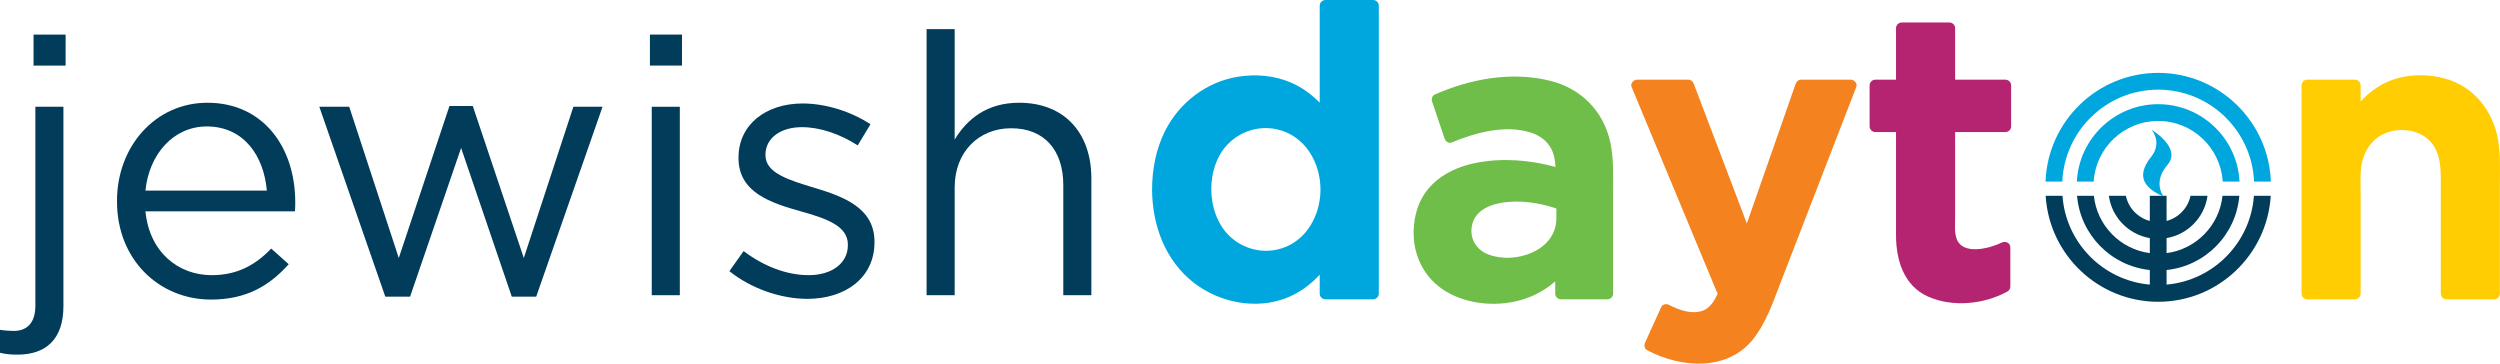 <?xml version="1.0" encoding="UTF-8"?>
<svg width="275px" height="40px" viewBox="0 0 275 40" version="1.1" xmlns="http://www.w3.org/2000/svg" xmlns:xlink="http://www.w3.org/1999/xlink">
    <title>Group 17</title>
    <g id="Homepage" stroke="none" stroke-width="1" fill="none" fill-rule="evenodd">
        <g id="Homepage---2XL" transform="translate(-298, -114)">
            <g id="Group-17" transform="translate(298, 114)">
                <path d="M3.69,7.213 L7.218,7.213 L7.218,3.804 L3.69,3.804 L3.69,7.213 Z M0,38.808 L0,36.282 C0.482,36.361 1.083,36.402 1.525,36.402 C2.928,36.402 3.89,35.56 3.89,33.635 L3.89,11.744 L6.977,11.744 L6.977,33.675 C6.977,37.324 5.052,39.009 1.925,39.009 C1.204,39.009 0.682,38.968 0,38.808 L0,38.808 Z" id="Fill-1" fill="#013C5A"></path>
                <path d="M29.351,20.965 C29.029,17.197 26.864,13.909 22.735,13.909 C19.126,13.909 16.399,16.915 15.999,20.965 L29.351,20.965 Z M12.87,22.168 L12.87,22.087 C12.87,16.113 17.081,11.302 22.815,11.302 C28.95,11.302 32.478,16.194 32.478,22.248 C32.478,22.649 32.478,22.89 32.438,23.25 L15.999,23.25 C16.44,27.741 19.607,30.268 23.296,30.268 C26.143,30.268 28.148,29.104 29.832,27.34 L31.757,29.064 C29.671,31.39 27.146,32.953 23.216,32.953 C17.522,32.953 12.87,28.584 12.87,22.168 L12.87,22.168 Z" id="Fill-3" fill="#013C5A"></path>
                <polygon id="Fill-4" fill="#013C5A" points="35.125 11.743 38.414 11.743 43.866 28.382 49.44 11.663 52.006 11.663 57.619 28.382 63.072 11.743 66.28 11.743 58.982 32.633 56.296 32.633 50.722 16.273 45.109 32.633 42.383 32.633"></polygon>
                <path d="M71.693,32.473 L74.78,32.473 L74.78,11.744 L71.693,11.744 L71.693,32.473 Z M71.492,7.213 L75.021,7.213 L75.021,3.804 L71.492,3.804 L71.492,7.213 Z" id="Fill-5" fill="#013C5A"></path>
                <path d="M80.234,29.826 L81.798,27.621 C84.042,29.305 86.529,30.267 88.975,30.267 C91.46,30.267 93.265,28.984 93.265,26.979 L93.265,26.899 C93.265,24.814 90.819,24.013 88.093,23.25 C84.845,22.328 81.237,21.205 81.237,17.396 L81.237,17.317 C81.237,13.748 84.203,11.382 88.293,11.382 C90.819,11.382 93.626,12.264 95.751,13.668 L94.348,15.993 C92.423,14.751 90.218,13.988 88.214,13.988 C85.767,13.988 84.203,15.271 84.203,16.996 L84.203,17.076 C84.203,19.041 86.769,19.803 89.537,20.644 C92.744,21.607 96.193,22.849 96.193,26.578 L96.193,26.658 C96.193,30.588 92.945,32.874 88.815,32.874 C85.847,32.874 82.559,31.711 80.234,29.826" id="Fill-6" fill="#013C5A"></path>
                <path d="M101.925,3.203 L105.014,3.203 L105.014,15.352 C106.377,13.106 108.543,11.302 112.11,11.302 C117.122,11.302 120.049,14.67 120.049,19.602 L120.049,32.472 L116.962,32.472 L116.962,20.364 C116.962,16.514 114.877,14.108 111.228,14.108 C107.661,14.108 105.014,16.715 105.014,20.605 L105.014,32.472 L101.925,32.472 L101.925,3.203 Z" id="Fill-7" fill="#013C5A"></path>
                <path d="M145.255,20.888 C145.226,23.647 143.771,26.405 141.03,27.305 C138.573,28.112 135.851,27.143 134.431,24.987 C132.952,22.742 132.849,19.451 134.146,17.098 C135.372,14.873 137.947,13.667 140.445,14.22 C143.551,14.909 145.255,17.857 145.255,20.888 M151.044,0 L145.793,0 C145.455,0 145.168,0.286 145.168,0.625 L145.168,11.296 C144.261,10.378 143.225,9.606 142.014,9.086 C140.175,8.297 138.129,8.124 136.163,8.442 C132.71,9 129.715,11.296 128.155,14.409 C127.149,16.418 126.728,18.65 126.728,20.888 C126.753,24.793 128.177,28.672 131.333,31.114 C134.134,33.28 138.102,34.084 141.457,32.795 C142.914,32.236 144.131,31.328 145.168,30.217 L145.168,32.299 C145.168,32.636 145.455,32.924 145.793,32.924 L151.044,32.924 C151.382,32.924 151.669,32.637 151.669,32.299 L151.669,21.555 L151.669,4.565 L151.669,0.625 C151.669,0.287 151.382,0 151.044,0" id="Fill-8" fill="#00A7DF"></path>
                <path d="M171.203,24.055 C171.153,27.607 166.7,29.08 163.788,28.019 C162.398,27.512 161.608,26.23 161.927,24.758 C162.238,23.32 163.559,22.629 164.9,22.358 C166.941,21.946 169.224,22.259 171.203,22.936 L171.203,24.055 Z M177.135,15.663 C176.396,12.23 173.93,9.741 170.538,8.891 C166.299,7.829 161.729,8.664 157.801,10.412 C157.564,10.518 157.434,10.878 157.515,11.118 C157.977,12.492 158.44,13.866 158.903,15.24 C159.001,15.53 159.345,15.811 159.672,15.676 C162.325,14.579 165.562,13.686 168.405,14.589 C169.358,14.891 170.173,15.48 170.641,16.376 C170.968,17.002 171.069,17.677 171.101,18.363 C168.297,17.596 165.306,17.356 162.443,17.899 C160.038,18.355 157.659,19.555 156.43,21.76 C155.759,22.965 155.497,24.335 155.497,25.704 C155.528,28.536 156.991,31.033 159.533,32.326 C162.181,33.674 165.566,33.767 168.31,32.656 C169.329,32.243 170.255,31.665 171.074,30.952 L171.074,32.299 C171.074,32.636 171.36,32.924 171.699,32.924 L176.817,32.924 C177.155,32.924 177.442,32.637 177.442,32.299 L177.442,21.153 C177.442,19.321 177.523,17.465 177.135,15.663 L177.135,15.663 Z" id="Fill-9" fill="#6EBE49"></path>
                <path d="M203.591,8.765 L198.124,8.765 C197.863,8.765 197.688,8.897 197.596,9.074 C197.567,9.119 197.541,9.167 197.521,9.224 C195.787,14.184 194.053,19.143 192.32,24.103 C192.264,24.262 192.209,24.421 192.153,24.58 C190.473,20.159 188.792,15.738 187.112,11.316 C186.847,10.619 186.582,9.921 186.317,9.224 C186.217,8.963 186.008,8.765 185.714,8.765 L180.073,8.765 C179.709,8.765 179.311,9.171 179.471,9.556 L182.689,17.294 C184.401,21.412 186.114,25.529 187.827,29.647 C188.198,30.54 188.569,31.433 188.94,32.325 C188.565,33.115 188.077,33.939 187.207,34.21 C186.014,34.581 184.65,34.095 183.6,33.538 C183.324,33.393 182.889,33.445 182.744,33.763 C182.152,35.065 181.558,36.367 180.965,37.668 C180.83,37.965 180.867,38.352 181.189,38.523 C184.903,40.499 190.057,40.872 192.884,37.257 C194.276,35.477 195.009,33.303 195.816,31.217 C197.961,25.67 200.106,20.124 202.252,14.577 L204.194,9.556 C204.343,9.17 203.964,8.765 203.591,8.765" id="Fill-10" fill="#F4821F"></path>
                <path d="M215.064,16.174 L215.064,14.527 L220.6,14.527 C220.938,14.527 221.225,14.241 221.225,13.902 L221.225,9.39 C221.225,9.052 220.939,8.765 220.6,8.765 L215.064,8.765 L215.064,3.098 C215.064,2.76 214.777,2.473 214.439,2.473 L209.188,2.473 C208.85,2.473 208.563,2.759 208.563,3.098 L208.563,8.765 L206.282,8.765 C205.944,8.765 205.657,9.051 205.657,9.39 L205.657,13.902 C205.657,14.24 205.943,14.527 206.282,14.527 L208.563,14.527 L208.563,24.461 L208.563,25.964 C208.582,28.654 209.434,31.427 212.061,32.612 C214.777,33.836 218.271,33.479 220.828,32.058 C221.02,31.952 221.138,31.735 221.138,31.518 L221.138,27.223 C221.138,26.721 220.614,26.482 220.198,26.683 C218.89,27.316 215.824,28.167 215.2,26.18 C214.978,25.474 215.064,24.625 215.064,23.89 L215.064,16.174 Z" id="Fill-11" fill="#B42471"></path>
                <path d="M274.775,15.313 C274.204,12.167 272.14,9.546 269.013,8.657 C267.042,8.097 264.785,8.131 262.875,8.894 C261.619,9.395 260.57,10.192 259.67,11.153 L259.67,9.389 C259.67,9.052 259.383,8.765 259.045,8.765 L253.794,8.765 C253.611,8.765 253.471,8.832 253.372,8.932 C253.364,8.938 253.358,8.945 253.35,8.952 C253.347,8.956 253.343,8.96 253.339,8.964 C253.237,9.064 253.169,9.204 253.169,9.389 L253.169,17.095 L253.169,29.46 L253.169,32.299 C253.169,32.637 253.456,32.924 253.794,32.924 L259.045,32.924 C259.383,32.924 259.67,32.637 259.67,32.299 L259.67,25.461 L259.67,20.944 C259.67,20.071 259.613,19.156 259.741,18.29 C260.044,16.249 261.412,14.618 263.515,14.35 C265.472,14.1 267.389,14.895 268.098,16.823 C268.5,17.916 268.487,19.059 268.487,20.201 L268.487,24.25 L268.487,32.299 C268.487,32.637 268.773,32.924 269.112,32.924 L274.361,32.924 C274.699,32.924 274.986,32.637 274.986,32.299 L274.986,20.446 C274.986,18.743 275.08,16.996 274.775,15.313" id="Fill-12" fill="#FFCD02"></path>
                <path d="M237.401,9.863 C243.074,9.863 247.712,14.359 247.948,19.973 L249.794,19.973 C249.557,13.341 244.092,8.016 237.401,8.016 C230.712,8.016 225.245,13.341 225.01,19.973 L226.855,19.973 C227.091,14.359 231.729,9.863 237.401,9.863" id="Fill-13" fill="#00A7DF"></path>
                <path d="M237.401,11.46 C232.611,11.46 228.687,15.24 228.453,19.973 L230.303,19.973 C230.535,16.259 233.63,13.305 237.401,13.305 C241.174,13.305 244.268,16.259 244.5,19.973 L246.348,19.973 C246.117,15.24 242.191,11.46 237.401,11.46" id="Fill-14" fill="#00A7DF"></path>
                <path d="M247.93,21.541 C247.564,26.707 243.468,30.858 238.324,31.306 L238.324,29.7 C242.585,29.262 245.969,25.825 246.327,21.541 L244.475,21.541 C244.131,24.807 241.567,27.42 238.324,27.843 L238.324,26.191 C240.664,25.792 242.503,23.905 242.828,21.541 L240.956,21.541 C240.672,22.885 239.644,23.956 238.324,24.304 L238.324,21.541 L236.479,21.541 L236.479,24.304 C235.16,23.956 234.131,22.885 233.848,21.541 L231.975,21.541 C232.301,23.905 234.139,25.792 236.479,26.191 L236.479,27.843 C233.236,27.42 230.673,24.807 230.328,21.541 L228.476,21.541 C228.834,25.825 232.217,29.262 236.479,29.7 L236.479,31.306 C231.336,30.858 227.239,26.707 226.874,21.541 L225.023,21.541 C225.413,28.032 230.815,33.195 237.401,33.195 C243.989,33.195 249.39,28.032 249.78,21.541 L247.93,21.541 Z" id="Fill-15" fill="#013C5A"></path>
                <path d="M237.896,21.583 L237.905,21.475 C237.905,21.475 236.825,19.985 238.428,18.129 C240.031,16.271 236.67,14.268 236.67,14.268 C236.67,14.268 237.888,15.652 236.641,17.232 C235.391,18.812 235.14,20.342 237.896,21.583" id="Fill-16" fill="#00A7DF"></path>
            </g>
        </g>
    </g>
</svg>